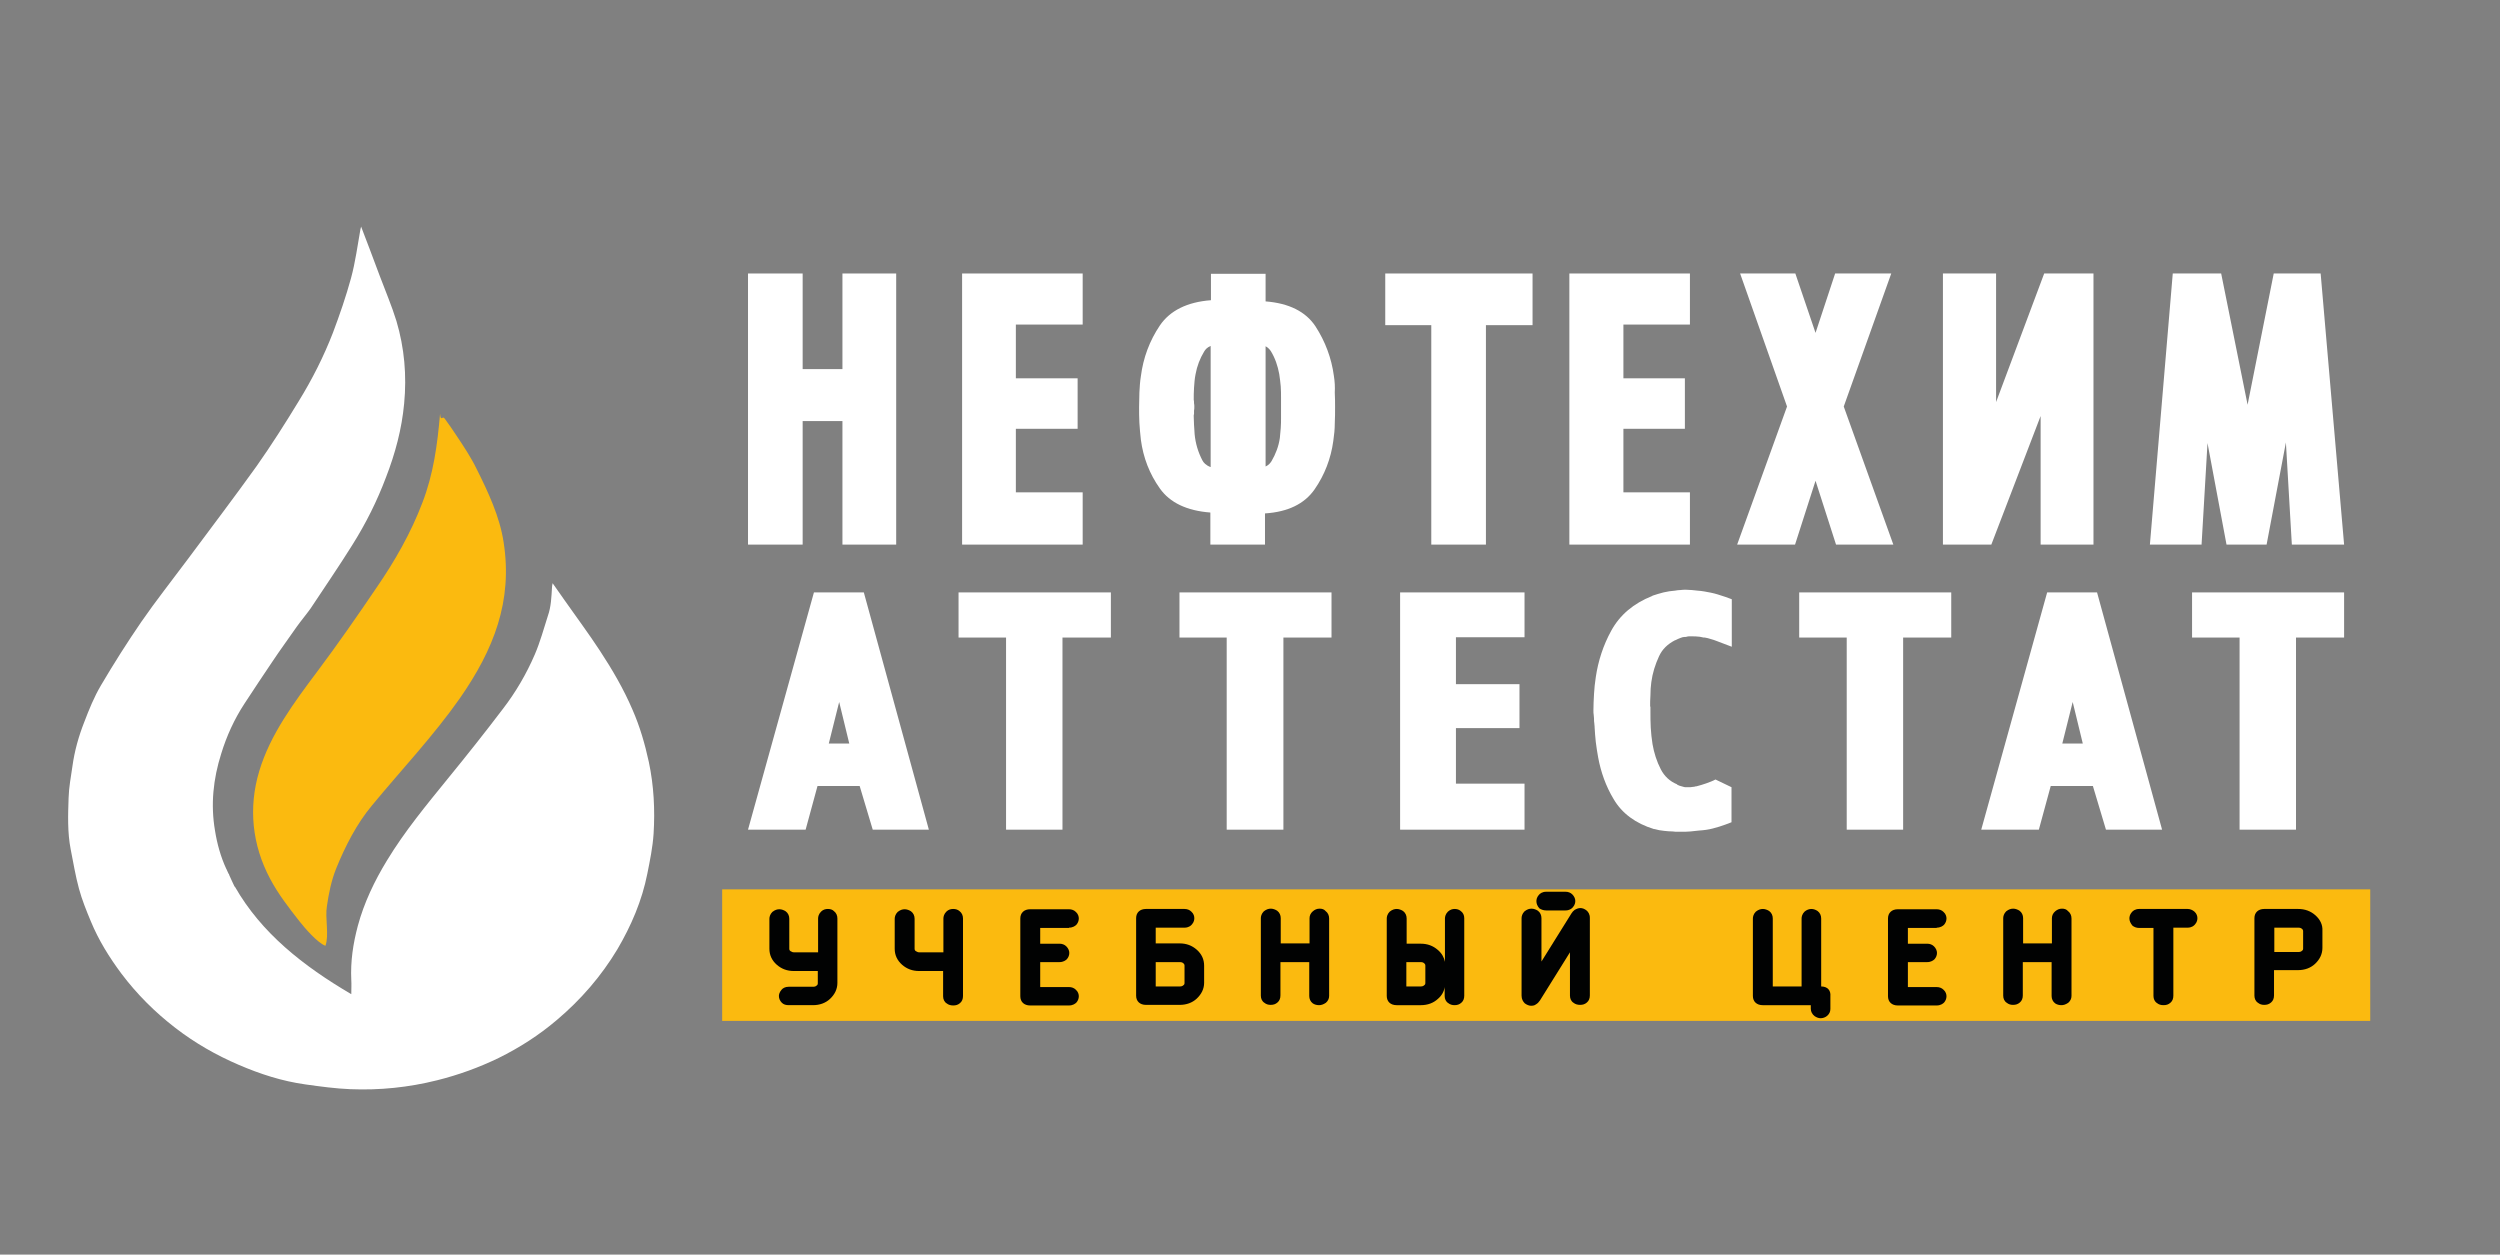 <?xml version="1.0" encoding="UTF-8"?> <!-- Generator: Adobe Illustrator 24.3.0, SVG Export Plug-In . SVG Version: 6.00 Build 0) --> <svg xmlns="http://www.w3.org/2000/svg" xmlns:xlink="http://www.w3.org/1999/xlink" id="Слой_1" x="0px" y="0px" viewBox="0 0 841.9 422.5" style="enable-background:new 0 0 841.9 422.5;" xml:space="preserve"><rect x="0" y="0" width="841.9" height="422.5" fill="#808080" stroke="none"/> <style type="text/css"> .st0{fill:#FBBA0F;} .st1{fill:#FFFFFF;} .st2{fill:#010202;} </style> <g> <rect x="243.2" y="299.5" class="st0" width="555" height="44.3"></rect> <path class="st0" d="M126.8,197.9c-6.5,9.6-13.1,19.1-20,28.3c-7.7,10.3-15.8,21.1-19.5,33.5c-3.7,12.3-2.4,24.9,3.7,36.3 c2.7,5.1,6.2,9.6,9.8,14.2c1.8,2.3,6.2,7.4,8.8,8.3c1.3-3.7-0.2-9.3,0.5-13.4c0.6-4.2,1.5-8.6,3.1-12.6c3-7.4,6.9-15.1,12.1-21.3 c9.9-12,20.7-23.4,29.6-36.1c11.4-16.4,17.8-32.7,14.7-52.5c-1.3-8.6-5.2-16.9-9.1-24.7c-1.9-3.9-4.3-7.5-6.7-11.1 c-1.3-2-2.7-4-4.1-5.9c-0.7-1-1.3,1.3-1.5-1.6c-0.9,10.4-2.2,20.3-6,30.1C138.4,179.4,133,188.9,126.8,197.9"></path> <g> <g> <polygon class="st1" points="270.3,141.8 283.7,141.8 283.7,183.4 301.8,183.4 301.8,92.1 283.7,92.1 283.7,124.3 270.3,124.3 270.3,92.1 251.9,92.1 251.9,183.4 270.3,183.4 "></polygon> <polygon class="st1" points="364.6,165.8 342.1,165.8 342.1,144.4 362.9,144.4 362.9,127.4 342.1,127.4 342.1,109.3 364.6,109.3 364.6,92.1 324,92.1 324,183.4 364.6,183.4 "></polygon> <path class="st1" d="M402.1,143.1c0-0.9-0.1-1.9-0.1-2.8v-0.5l0.1-0.4v-0.8c0-0.2,0-0.3,0-0.3c0.1-0.4,0.1-0.9,0.1-1.3 c0-0.4,0-0.8-0.1-1.2c0-0.4,0-0.8-0.1-1.2c0-1.2,0-2.5,0.1-4c0.1-1.5,0.2-3,0.5-4.5c0.5-2.8,1.5-5.4,2.9-7.7 c0.4-0.7,1-1.4,2.2-1.9v40.8c-1.6-0.6-2.4-1.5-2.8-2.3c-1.4-2.7-2.3-5.6-2.6-8.8C402.2,145,402.2,144.1,402.1,143.1 M431,147.5 c-0.4,2.8-1.4,5.4-2.8,7.8c-0.4,0.6-0.9,1.3-2,1.8v-40.5c0.9,0.5,1.4,1.1,1.8,1.7c1.4,2.3,2.3,4.9,2.8,7.7 c0.2,1.4,0.4,2.8,0.5,4.1c0.1,1.4,0.1,2.7,0.1,3.8v7c0,0.9,0,2-0.1,3.3C431.2,145.3,431.1,146.4,431,147.5 M449.2,126.6 c-0.8-6-2.9-11.6-6.2-16.7c-3.3-5-9-7.8-16.8-8.4v-9.3h-18.4v8.9c-8,0.6-13.8,3.5-17.2,8.5c-3.5,5.2-5.6,10.9-6.4,17.1 c-0.3,1.8-0.4,3.7-0.5,5.5c0,1.6-0.1,3.3-0.1,4.9c0,1.7,0,3.5,0.1,5.3c0.1,1.9,0.3,3.8,0.5,5.7c0.8,6,2.9,11.5,6.4,16.4 c3.4,4.8,9.1,7.5,17,8.1v10.8h18.4v-10.5c7.7-0.5,13.3-3.2,16.7-8.1c3.4-4.9,5.5-10.4,6.3-16.3c0.3-2,0.5-4,0.5-5.9 c0.1-2,0.1-3.7,0.1-5.4c0-1.6,0-3.2-0.1-5C449.6,130.3,449.5,128.5,449.2,126.6"></path> <polygon class="st1" points="466.5,109.5 482,109.5 482,183.4 500.4,183.4 500.4,109.5 516.1,109.5 516.1,92.1 466.5,92.1 "></polygon> <polygon class="st1" points="569.1,165.8 546.7,165.8 546.7,144.4 567.4,144.4 567.4,127.4 546.7,127.4 546.7,109.3 569.1,109.3 569.1,92.1 528.5,92.1 528.5,183.4 569.1,183.4 "></polygon> <polygon class="st1" points="618.3,183.4 637.6,183.4 620.9,136.9 636.9,92.1 618,92.1 611.4,112.1 604.6,92.1 586,92.1 601.8,136.9 585,183.4 604.5,183.4 611.4,161.9 "></polygon> <polygon class="st1" points="687.2,140.1 687.2,183.4 705,183.4 705,92.1 688.4,92.1 672.2,135.4 672.2,92.1 654.3,92.1 654.3,183.4 670.6,183.4 "></polygon> <polygon class="st1" points="743.4,149.2 749.8,183.4 763.3,183.4 769.8,149 771.8,183.4 789.4,183.4 781.5,92.1 765.7,92.1 756.9,136.3 748,92.1 731.7,92.1 724,183.4 741.4,183.4 "></polygon> <path class="st1" d="M279.1,250.4l3.5-14l3.4,14H279.1z M274.1,199.5l-22.2,79.9h19.4l4-14.7h14.2l4.4,14.7h18.9l-21.9-79.9 H274.1z"></path> <polygon class="st1" points="322.8,214.7 338.8,214.7 338.8,279.4 357.8,279.4 357.8,214.7 374.1,214.7 374.1,199.5 322.8,199.5 "></polygon> <polygon class="st1" points="397.2,214.7 413.1,214.7 413.1,279.4 432.2,279.4 432.2,214.7 448.4,214.7 448.4,199.5 397.2,199.5 "></polygon> <polygon class="st1" points="471.5,279.4 513.4,279.4 513.4,263.9 490.3,263.9 490.3,245.2 511.7,245.2 511.7,230.4 490.3,230.4 490.3,214.6 513.4,214.6 513.4,199.5 471.5,199.5 "></polygon> <path class="st1" d="M576.2,199.6c-1.5-0.3-3-0.6-4.6-0.7c-0.6-0.1-1.2-0.1-1.9-0.2c-0.7,0-1.3-0.1-1.9-0.1c-0.6,0-1.3,0-1.9,0.1 c-0.6,0-1.2,0.1-1.8,0.2c-1.3,0.1-2.7,0.3-3.9,0.6c-1.2,0.3-2.5,0.7-3.7,1.1l-0.1,0.1c-6.3,2.5-10.9,6.4-13.8,11.7 c-2.7,4.9-4.4,10.2-5.2,15.6c-0.3,1.9-0.5,3.9-0.6,5.7c-0.1,1.9-0.2,3.7-0.2,5.5c0,0.5,0,1.1,0.1,1.6c0,0.4,0.1,0.8,0.1,1.2 c0,0.6,0,1.1,0.1,1.6c0,0.4,0.1,0.8,0.1,1.1v0.1l0,0.1c0.1,1.6,0.2,3.3,0.4,5c0.2,1.7,0.5,3.5,0.8,5.2c0.9,4.9,2.6,9.7,5.2,14 c2.8,4.8,7.4,8.2,13.6,10.1l0.1,0l0.1,0c1,0.3,2.1,0.5,3.2,0.6c0.9,0.1,1.9,0.2,2.9,0.2c0.6,0.1,1.1,0.1,1.7,0.1h1.3 c1,0,2,0,3-0.1c0.9-0.1,1.9-0.2,2.8-0.3c1.6-0.1,3.2-0.3,4.7-0.7c1.5-0.4,2.9-0.8,4.2-1.3l2.1-0.8v-11.8l-5.4-2.6 c-0.9,0.5-2,0.9-3.1,1.3c-1.1,0.4-2.2,0.7-3.3,1l-0.1,0l-0.1,0c-0.3,0.1-0.7,0.2-1.1,0.2c-0.4,0.1-0.9,0.1-1.4,0.1 c-0.2,0-0.5,0-0.8,0c-0.3,0-0.5,0-0.8-0.1l-1.4-0.4c-0.3-0.1-0.5-0.2-0.7-0.3l-0.1-0.1l-0.1-0.1c-2.4-1-4.2-2.7-5.4-5 c-1.4-2.7-2.3-5.6-2.8-8.5c-0.3-1.9-0.5-3.8-0.6-5.6c-0.1-1.9-0.1-3.6-0.1-5.2V238l-0.1-0.1c0-1.2,0-2.4,0.1-3.7 c0-1.5,0.1-3.1,0.3-4.5c0.4-3,1.3-5.9,2.6-8.7c1.1-2.4,2.9-4.1,5.4-5.4l0.1,0c0.6-0.3,1.2-0.6,1.8-0.8c0.5-0.2,0.9-0.3,1.3-0.3 l0.4,0l0.4-0.1c0.3-0.1,0.5-0.1,0.7-0.1c0.4,0,0.8,0,1.2,0c0.7,0,1.3,0,2,0.1c0.5,0,1.1,0.2,1.7,0.3l0.2,0l0.2,0 c0.7,0.1,1.4,0.3,2,0.5c0.7,0.2,1.4,0.4,2.1,0.7l5,1.9v-16l-2.2-0.8C579.2,200.4,577.7,199.9,576.2,199.6"></path> <polygon class="st1" points="605.9,214.7 621.9,214.7 621.9,279.4 640.9,279.4 640.9,214.7 657.1,214.7 657.1,199.5 605.9,199.5 "></polygon> <path class="st1" d="M694.5,250.4l3.5-14l3.4,14H694.5z M689.4,199.5l-22.2,79.9h19.4l4-14.7h14.2l4.4,14.7h18.9l-21.9-79.9 H689.4z"></path> <polygon class="st1" points="738.2,199.5 738.2,214.7 754.2,214.7 754.2,279.4 773.2,279.4 773.2,214.7 789.4,214.7 789.4,199.5 "></polygon> </g> <path class="st1" d="M218.5,256.6c-1.3-6-3-11.9-5.5-17.6c-3-7-6.8-13.5-11-19.9c-3.8-5.8-7.9-11.3-11.9-17 c-1.3-1.8-2.6-3.7-4-5.7c-0.1,0.6-0.2,0.9-0.2,1.3c-0.2,3.3-0.3,6.6-1.4,9.7c-1.4,4.4-2.6,8.8-4.4,13c-2.8,6.5-6.4,12.7-10.8,18.4 c-6,7.9-12.1,15.6-18.4,23.3c-7.3,9-14.6,17.8-20.6,27.7c-4.2,6.9-7.7,14.2-9.8,22c-1.6,6-2.5,12-2.2,18.2c0.1,1.5,0,3.1,0,4.8 c-16.2-9.5-30.3-20.6-39.2-36.2c0,0-0.1,0-0.1,0c-0.6-1.2-1.2-2.6-1.8-3.9c0-0.1-0.1-0.2-0.1-0.4c0,0,0,0-0.1,0 c-0.2-0.5-0.5-1-0.7-1.5c0-0.1,0-0.2-0.1-0.2c-1.9-4.1-3.1-8.5-3.8-12.9c-1.5-8.8-0.6-17.4,2.1-25.9c1.8-5.9,4.4-11.6,7.8-16.8 c3.1-4.8,6.3-9.5,9.5-14.3c2.6-3.9,5.4-7.7,8.1-11.6c1.5-2.1,3.2-4.1,4.7-6.2c4.7-7.1,9.5-14.1,14-21.3 c4.6-7.3,8.4-14.9,11.4-22.9c3.1-8,5.3-16.2,6.1-24.8c0.9-9.4,0.1-18.7-2.6-27.8c-1.6-5.2-3.8-10.3-5.7-15.4 c-1.1-3-2.2-5.9-3.3-8.8c-0.9-2.4-1.9-4.9-2.9-7.6c-0.1,0.4-0.1,0.6-0.2,0.8c-1,5.5-1.7,11.1-3.2,16.6c-1.7,6.2-3.8,12.3-6.1,18.4 c-3.1,8-7,15.7-11.5,23c-4.5,7.4-9.2,14.8-14.2,21.9c-7.6,10.6-15.5,21-23.3,31.5c-5.2,7-10.6,13.8-15.5,20.9 c-4.8,7-9.3,14.1-13.6,21.4c-2.3,3.9-4,8.1-5.6,12.3c-1.9,4.8-3.3,9.8-4,14.9c-0.5,3.5-1.2,7.1-1.3,10.7 c-0.2,5.8-0.4,11.6,0.7,17.3c0.9,4.5,1.6,8.9,2.8,13.3c1,3.7,2.5,7.4,4,11c2.6,6.3,6.2,12.1,10.3,17.6c5.2,6.9,11.3,13,18.2,18.3 c6.5,5,13.6,9.1,21.3,12.4c7.2,3.1,14.6,5.5,22.5,6.6c5,0.7,10.1,1.4,15.1,1.6c9.9,0.4,19.6-0.6,29.2-3c7.2-1.8,14.1-4.3,20.7-7.5 c7.1-3.5,13.6-7.7,19.5-12.7c8.2-6.9,15.1-14.9,20.5-23.9c4.7-8,8.3-16.4,10.1-25.5c0.9-4.5,1.8-8.9,2.1-13.4 C220.6,272.8,220.2,264.6,218.5,256.6"></path> </g> <path class="st2" d="M278.8,306.1c-0.8,0-1.6,0.2-2.3,0.9c-0.8,0.8-1,1.7-1,2.3v11.4h-8.1c-0.2,0-0.5,0-0.6-0.1 c-0.3-0.1-0.5-0.3-0.6-0.3c-0.3-0.2-0.4-0.5-0.4-0.8v-10.1c0-1-0.4-1.9-1.2-2.5c-0.6-0.4-1.4-0.7-2.1-0.7c-0.8,0-1.5,0.2-2.4,0.9 c-0.8,0.8-1,1.7-1,2.3v10.1c0,2.1,0.8,3.9,2.5,5.4c1.6,1.4,3.5,2.1,5.7,2.1h8.1v4.1c0,0.4-0.1,0.6-0.4,0.8 c-0.3,0.3-0.7,0.4-1.2,0.4h-8.2c-1.2,0-2,0.5-2.4,1c-0.7,0.8-0.9,1.6-0.9,2.1c0,0.8,0.3,1.6,1,2.3c0.6,0.6,1.4,0.8,2.3,0.8h8.2 c2.2,0,4.2-0.7,5.7-2.1c1.6-1.5,2.5-3.3,2.5-5.4v-21.7c0-1-0.4-1.9-1.2-2.5C280.3,306.3,279.6,306.1,278.8,306.1"></path> <path class="st2" d="M321,306.1c-0.8,0-1.6,0.2-2.3,0.9c-0.8,0.8-1,1.7-1,2.3v11.4h-8.1c-0.2,0-0.5,0-0.6-0.1 c-0.3-0.1-0.5-0.3-0.6-0.3c-0.3-0.2-0.4-0.5-0.4-0.8v-10.1c0-1-0.4-1.9-1.2-2.5c-0.6-0.4-1.4-0.7-2.1-0.7c-0.8,0-1.5,0.2-2.4,0.9 c-0.8,0.8-1,1.7-1,2.3v10.1c0,2.1,0.8,3.9,2.5,5.4c1.6,1.4,3.5,2.1,5.7,2.1h8.1v8.5c0,1,0.4,1.9,1.2,2.4c0.6,0.5,1.4,0.7,2.2,0.7 c0.9,0,1.6-0.2,2.3-0.8c0.7-0.6,1-1.4,1-2.4v-26.1c0-1-0.4-1.9-1.2-2.5C322.5,306.3,321.8,306.1,321,306.1"></path> <path class="st2" d="M360,312.4c1.3,0,2.1-0.6,2.5-1c0.5-0.6,0.8-1.3,0.8-2.1c0-0.6-0.2-1.5-1-2.2c-0.6-0.6-1.4-0.9-2.3-0.9h-13.1 c-2,0-3.3,1.2-3.3,3.1v26.2c0,1.9,1.3,3.1,3.3,3.1H360c1.3,0,2.1-0.6,2.5-1c0.5-0.6,0.8-1.3,0.8-2.1c0-0.6-0.2-1.5-1-2.2 c-0.6-0.6-1.4-0.9-2.3-0.9h-9.7V324h6.5c1.3,0,2.1-0.6,2.5-1c0.5-0.6,0.8-1.3,0.8-2.1c0-0.8-0.4-1.6-1-2.2 c-0.6-0.6-1.4-0.9-2.3-0.9h-6.5v-5.3H360z"></path> <path class="st2" d="M389.2,324h8.1c0.7,0,1,0.2,1.2,0.4c0.3,0.2,0.4,0.5,0.4,0.8v5.8c0,0.4-0.1,0.6-0.4,0.8 c-0.3,0.3-0.7,0.4-1.2,0.4h-8.1V324z M397.3,317.7h-8.1v-5.3h9.7c1.3,0,2.1-0.6,2.5-1.1c0.7-0.8,0.8-1.6,0.8-2.1 c0-0.6-0.2-1.5-1-2.2c-0.6-0.6-1.4-0.9-2.3-0.9h-13c-2,0-3.3,1.2-3.3,3.1v26.1c0,1.9,1.3,3.1,3.3,3.1h11.4c2.2,0,4.2-0.7,5.7-2.1 c1.6-1.5,2.5-3.3,2.5-5.3v-5.8c0-2.1-0.8-3.9-2.5-5.4C401.4,318.4,399.5,317.7,397.3,317.7"></path> <path class="st2" d="M444.4,306c-0.9,0-1.6,0.3-2.3,0.9c-0.7,0.6-1.1,1.4-1.1,2.3v8.5h-9.7v-8.5c0-1-0.4-1.9-1.2-2.5 c-0.6-0.4-1.4-0.7-2.1-0.7c-0.8,0-1.5,0.2-2.4,0.9c-0.8,0.8-1,1.7-1,2.3v26.1c0,1,0.4,1.9,1.2,2.4c0.6,0.5,1.3,0.7,2.1,0.7 c0.9,0,1.6-0.2,2.3-0.8c0.7-0.6,1-1.4,1-2.4V324h9.7v11.4c0,1,0.4,1.9,1.2,2.5c0.6,0.4,1.3,0.6,2.1,0.6c0.7,0,1.4-0.2,2.3-0.8 c0.7-0.6,1.1-1.4,1.1-2.3v-26.1c0-1-0.4-1.9-1.2-2.5C445.9,306.2,445.2,306,444.4,306"></path> <path class="st2" d="M473.6,324h4.8c0.7,0,1,0.2,1.2,0.4c0.3,0.2,0.4,0.5,0.4,0.8v5.8c0,0.4-0.1,0.6-0.4,0.8 c-0.3,0.3-0.7,0.4-1.2,0.4h-4.8V324z M489.9,306.1c-0.8,0-1.5,0.2-2.3,0.9c-0.8,0.8-1,1.7-1,2.3v14.6c-0.3-1.5-1.1-2.9-2.4-4 c-1.6-1.4-3.5-2.1-5.7-2.1h-4.8v-8.5c0-1-0.4-1.9-1.2-2.5c-0.6-0.4-1.4-0.7-2.1-0.7c-0.8,0-1.5,0.2-2.4,0.9c-0.8,0.8-1,1.7-1,2.3 v26.1c0,1.9,1.3,3.1,3.3,3.1h8.2c2.2,0,4.2-0.7,5.7-2.1c1.3-1.1,2.1-2.5,2.3-4v3c0,1,0.4,1.9,1.2,2.4c0.6,0.5,1.4,0.7,2.1,0.7 c0.9,0,1.6-0.2,2.3-0.8c0.7-0.6,1-1.4,1-2.4v-26.1c0-1-0.4-1.9-1.3-2.5C491.3,306.3,490.6,306.1,489.9,306.1"></path> <path class="st2" d="M520.7,306.6h6.5c1.3,0,2.1-0.6,2.5-1.1c0.7-0.8,0.8-1.6,0.8-2.1c0-0.8-0.4-1.6-1-2.2 c-0.6-0.6-1.4-0.9-2.3-0.9h-6.5c-1.3,0-2.1,0.6-2.5,1.1c-0.7,0.8-0.8,1.6-0.8,2.1c0,0.8,0.3,1.6,1,2.4 C519,306.3,519.8,306.6,520.7,306.6"></path> <path class="st2" d="M532.2,305.8c-0.6,0-1.2,0.2-1.9,0.6c-0.5,0.4-0.8,0.7-1.1,1.2l-10.1,16.2v-14.6c0-1-0.4-1.9-1.2-2.5 c-0.6-0.4-1.4-0.7-2.1-0.7c-0.8,0-1.5,0.2-2.4,0.9c-0.8,0.8-1,1.7-1,2.3v26.1c0,1.2,0.5,2,1.1,2.6c0.7,0.5,1.4,0.8,2.1,0.8h0.1 l0.1,0c0.4,0,0.7-0.1,1-0.2l0.5-0.3c0.5-0.3,0.9-0.7,1.3-1.3l10.1-16.2v14.6c0,1,0.4,1.9,1.2,2.4c0.6,0.5,1.4,0.7,2.2,0.7 c0.9,0,1.6-0.2,2.3-0.8c0.7-0.6,1-1.4,1-2.4v-26.1c0-1.3-0.6-2-1-2.4C533.6,306,532.8,305.8,532.2,305.8"></path> <path class="st2" d="M613.3,332.2v-22.9c0-1-0.4-1.9-1.2-2.5c-0.6-0.4-1.3-0.7-2.1-0.7c-0.8,0-1.6,0.3-2.3,0.9 c-0.8,0.8-1,1.7-1,2.3v22.9H597v-22.9c0-1-0.4-1.9-1.2-2.5c-0.6-0.4-1.4-0.7-2.1-0.7c-0.8,0-1.5,0.2-2.4,0.9c-0.8,0.8-1,1.7-1,2.3 v26.1c0,1.9,1.3,3.1,3.3,3.1h16.2v1.2c0,1,0.5,1.9,1.3,2.5c0.6,0.4,1.3,0.7,2,0.7c0.8,0,1.6-0.3,2.2-0.8c0.7-0.6,1.1-1.4,1.1-2.3 v-4.3C616.6,333.4,615.3,332.2,613.3,332.2"></path> <path class="st2" d="M652.2,312.4c1.3,0,2.1-0.6,2.5-1c0.5-0.6,0.8-1.3,0.8-2.1c0-0.6-0.2-1.5-1-2.2c-0.6-0.6-1.4-0.9-2.3-0.9 h-13.1c-2,0-3.3,1.2-3.3,3.1v26.2c0,1.9,1.3,3.1,3.3,3.1h13.1c1.3,0,2.1-0.6,2.5-1c0.5-0.6,0.8-1.3,0.8-2.1c0-0.6-0.2-1.5-1-2.2 c-0.6-0.6-1.4-0.9-2.3-0.9h-9.7V324h6.5c1.3,0,2.1-0.6,2.5-1c0.5-0.6,0.8-1.3,0.8-2.1c0-0.8-0.4-1.6-1-2.2 c-0.6-0.6-1.4-0.9-2.3-0.9h-6.5v-5.3H652.2z"></path> <path class="st2" d="M694.4,306c-0.9,0-1.6,0.3-2.3,0.9c-0.7,0.6-1.1,1.4-1.1,2.3v8.5h-9.7v-8.5c0-1-0.4-1.9-1.2-2.5 c-0.6-0.4-1.4-0.7-2.1-0.7c-0.8,0-1.5,0.2-2.4,0.9c-0.8,0.8-1,1.7-1,2.3v26.1c0,1,0.4,1.9,1.2,2.4c0.6,0.5,1.3,0.7,2.1,0.7 c0.9,0,1.6-0.2,2.3-0.8c0.7-0.6,1-1.4,1-2.4V324h9.7v11.4c0,1,0.4,1.9,1.2,2.5c0.6,0.4,1.3,0.6,2.1,0.6c0.7,0,1.4-0.2,2.3-0.8 c0.7-0.6,1.1-1.4,1.1-2.3v-26.1c0-1-0.4-1.9-1.2-2.5C695.9,306.2,695.2,306,694.4,306"></path> <path class="st2" d="M736.7,306.1h-16.3c-1.3,0-2.1,0.6-2.5,1.1c-0.7,0.8-0.8,1.6-0.8,2.1c0,0.8,0.3,1.5,1,2.4 c0.6,0.5,1.4,0.8,2.3,0.8h4.8v22.9c0,1,0.4,1.9,1.2,2.4c0.6,0.5,1.3,0.7,2.2,0.7c0.9,0,1.6-0.2,2.3-0.8c0.7-0.6,1-1.4,1-2.4v-22.9 h4.8c1.3,0,2.1-0.6,2.5-1.1c0.7-0.8,0.8-1.6,0.8-2.1c0-0.6-0.2-1.5-1-2.2C738.3,306.4,737.5,306.1,736.7,306.1"></path> <path class="st2" d="M765.9,312.4h8.1c0.7,0,1,0.2,1.2,0.4c0.3,0.2,0.4,0.5,0.4,0.8v5.8c0,0.4-0.1,0.6-0.4,0.8 c-0.3,0.3-0.7,0.4-1.2,0.4h-8.1V312.4z M779.7,308.2c-1.6-1.4-3.5-2.1-5.8-2.1h-11.4c-2,0-3.3,1.2-3.3,3.1v26.1 c0,1,0.4,1.9,1.2,2.4c0.6,0.5,1.3,0.7,2.1,0.7c0.9,0,1.6-0.2,2.3-0.8c0.7-0.6,1-1.4,1-2.4v-8.5h8.1c2.2,0,4.2-0.7,5.7-2.1 c1.6-1.5,2.5-3.3,2.5-5.4v-5.8C782.2,311.5,781.4,309.7,779.7,308.2"></path> </g> </svg> 